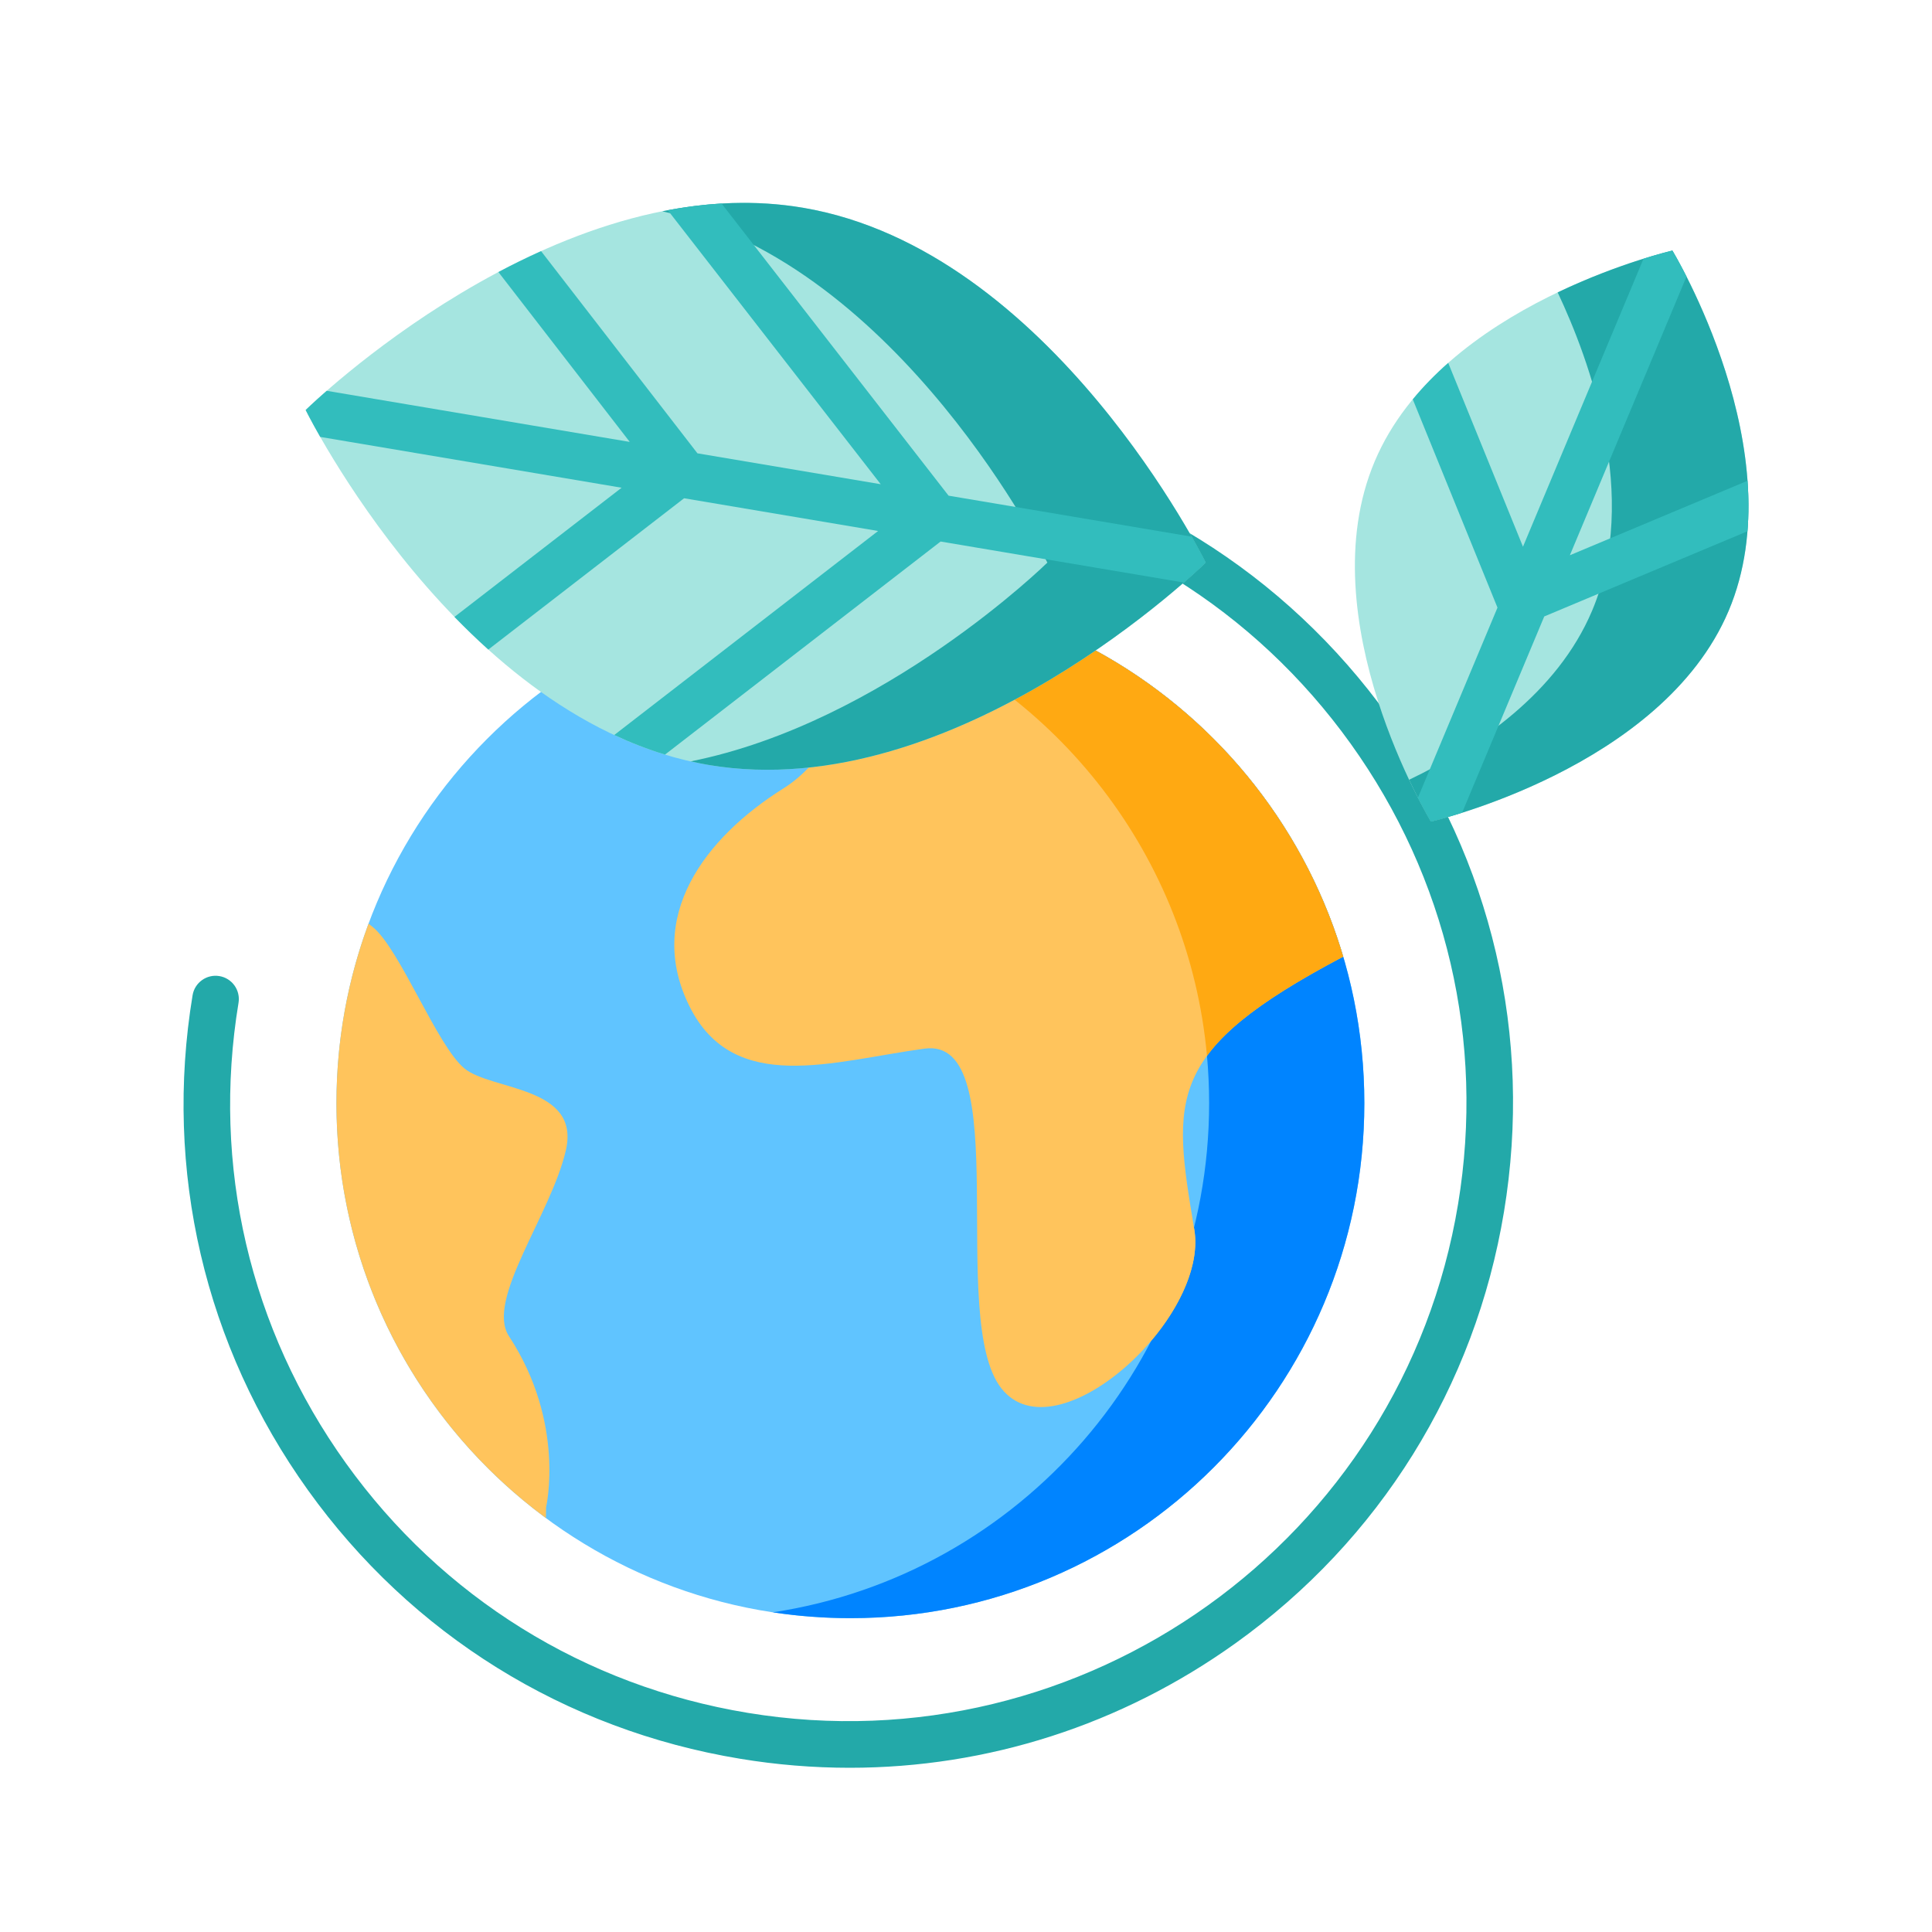 <svg xmlns="http://www.w3.org/2000/svg" xmlns:xlink="http://www.w3.org/1999/xlink" width="200px" height="200px" viewBox="0 0 200 200"><title>p05-1-s04-icon4</title><g id="p05-1-s04-icon4" stroke="none" stroke-width="1" fill="none" fill-rule="evenodd"><g id="&#x7F16;&#x7EC4;" transform="translate(19, 21)" fill-rule="nonzero"><path d="M122.236,93.199 C122.236,63.755 98.416,39.886 69.033,39.886 C39.649,39.886 15.829,63.755 15.829,93.199 C15.829,122.643 39.649,146.512 69.032,146.512 C98.416,146.512 122.236,122.643 122.236,93.199 L122.236,93.199 Z" id="&#x8DEF;&#x5F84;" fill="#60C4FF"></path><path d="M69.032,39.886 C66.302,39.886 63.619,40.092 60.999,40.49 C86.57,44.371 106.168,66.491 106.168,93.199 C106.168,119.907 86.57,142.027 60.999,145.908 C63.658,146.311 66.343,146.512 69.033,146.512 C98.416,146.512 122.236,122.643 122.236,93.199 C122.236,63.755 98.416,39.886 69.033,39.886 L69.032,39.886 Z" id="&#x8DEF;&#x5F84;" fill="#0084FF"></path><g transform="translate(15.829, 39.993)" fill="#FFC45C"><path d="M46.288,20.612 C38.092,25.745 31.945,33.957 36.555,43.197 C41.165,52.436 51.41,48.843 60.887,47.56 C70.363,46.277 63.192,75.535 68.826,82.721 C74.46,89.906 90.34,75.535 88.804,66.295 C86.528,52.615 85.73,47.816 104.171,38.064 L104.22,38.046 C98.005,17.011 79.19,1.403 56.535,0 L56.532,0.08 C56.532,0.08 54.483,15.479 46.288,20.612 L46.288,20.612 Z" id="&#x8DEF;&#x5F84;"></path><path d="M17.859,77.33 C15.398,73.579 22.213,64.756 23.749,58.083 C25.286,51.41 16.066,51.923 13.249,49.613 C10.431,47.303 6.589,37.294 3.772,34.984 L3.322,34.629 C1.175,40.414 0,46.672 0,53.206 C0,70.828 8.533,86.451 21.684,96.157 L21.7,95.039 C21.7,95.039 23.749,86.313 17.859,77.33 L17.859,77.33 Z M88.804,66.295 L88.77,66.096 C87.764,70.157 86.281,74.085 84.35,77.798 C87.376,74.229 89.398,69.876 88.804,66.295 L88.804,66.295 Z" id="&#x5F62;&#x72B6;"></path></g><path d="M72.364,39.993 L72.362,40.074 C72.362,40.074 72.191,41.359 71.751,43.308 C90.407,50.366 104.067,67.627 105.946,88.302 C108.297,85.089 112.597,81.971 120,78.057 L120.049,78.039 C113.834,57.004 95.019,41.396 72.365,39.993 L72.364,39.993 Z" id="&#x8DEF;&#x5F84;" fill="#FFA912"></path><path d="M68.961,162 C65.156,162 61.358,161.686 57.605,161.064 C39.474,158.072 23.593,148.203 12.89,133.275 C2.187,118.347 -2.059,100.146 0.936,82.027 C1.153,80.715 2.397,79.827 3.706,80.043 C4.337,80.147 4.901,80.497 5.273,81.016 C5.645,81.536 5.796,82.182 5.692,82.812 C2.908,99.662 6.855,116.587 16.809,130.47 C26.763,144.352 41.529,153.529 58.391,156.312 C93.2,162.059 126.19,138.432 131.939,103.648 C134.723,86.798 130.775,69.873 120.822,55.99 C110.869,42.108 96.102,32.931 79.241,30.148 C77.927,29.931 77.038,28.692 77.255,27.379 C77.472,26.067 78.715,25.179 80.025,25.395 C98.157,28.388 114.037,38.257 124.739,53.185 C135.443,68.113 139.688,86.313 136.694,104.433 C133.7,122.552 123.824,138.421 108.886,149.118 C97.072,157.577 83.211,162 68.961,162 Z" id="&#x8DEF;&#x5F84;" fill="#23A9A9"></path><path d="M54.328,58.183 C28.601,53.82 12.64,21.445 12.64,21.445 C12.64,21.445 38.394,-3.856 64.122,0.505 C89.85,4.867 105.81,37.242 105.81,37.242 C105.81,37.242 80.056,62.545 54.328,58.183 Z" id="&#x8DEF;&#x5F84;" fill="#A5E5E0"></path><path d="M64.122,0.506 C59.209,-0.327 54.296,-0.076 49.561,0.872 C74.214,6.404 89.422,37.242 89.422,37.242 C89.422,37.242 72.563,53.803 52.499,57.817 C53.104,57.953 53.713,58.078 54.328,58.183 C80.056,62.545 105.81,37.242 105.81,37.242 C105.81,37.242 89.85,4.867 64.122,0.506 L64.122,0.506 Z" id="&#x8DEF;&#x5F84;" fill="#23A9A9"></path><path d="M104.356,34.554 L79.196,30.312 L55.694,0.068 C53.819,0.178 51.961,0.418 50.129,0.761 L72.171,29.127 L53.199,25.928 L37.011,4.996 C35.516,5.671 34.042,6.393 32.593,7.161 L46.192,24.747 L14.821,19.457 C13.413,20.686 12.64,21.445 12.64,21.445 C12.64,21.445 13.157,22.492 14.149,24.229 L45.349,29.489 L28.045,42.861 C29.16,44.008 30.328,45.141 31.55,46.242 L51.817,30.58 L71.902,33.967 L44.586,55.088 C46.282,55.879 48.034,56.564 49.841,57.116 L78.37,35.059 L103.546,39.303 C105.005,38.031 105.81,37.242 105.81,37.242 C105.81,37.242 105.312,36.234 104.356,34.554 L104.356,34.554 Z" id="&#x8DEF;&#x5F84;" fill="#32BDBD"></path><path d="M123.309,26.757 C130.211,10.435 154.125,4.94 154.125,4.94 C154.125,4.94 166.849,25.908 159.947,42.231 C153.047,58.553 129.132,64.048 129.132,64.048 C129.132,64.048 116.407,43.079 123.31,26.757 L123.309,26.757 Z" id="&#x8DEF;&#x5F84;" fill="#A5E5E0"></path><path d="M154.125,4.94 C154.125,4.94 148.687,6.191 142.249,9.269 C145.552,16.262 150.789,30.454 145.809,42.231 C142.199,50.768 133.933,56.344 126.87,59.719 C128.145,62.418 129.133,64.048 129.133,64.048 C129.133,64.048 153.047,58.553 159.949,42.231 C166.85,25.908 154.125,4.94 154.125,4.94 L154.125,4.94 Z" id="&#x8DEF;&#x5F84;" fill="#23A9A9"></path><path d="M161.903,28.768 L143.513,36.478 L155.587,7.63 C154.722,5.924 154.125,4.94 154.125,4.94 C154.125,4.94 152.987,5.202 151.136,5.781 L138.658,35.595 L130.919,16.567 C129.609,17.723 128.372,18.978 127.25,20.339 L136.019,41.901 L127.782,61.58 C128.586,63.148 129.131,64.048 129.131,64.048 C129.131,64.048 130.368,63.764 132.357,63.133 L140.861,42.814 L161.895,33.997 C162.035,32.25 162.027,30.499 161.902,28.769 L161.903,28.768 Z" id="&#x8DEF;&#x5F84;" fill="#32BDBD"></path></g></g></svg>